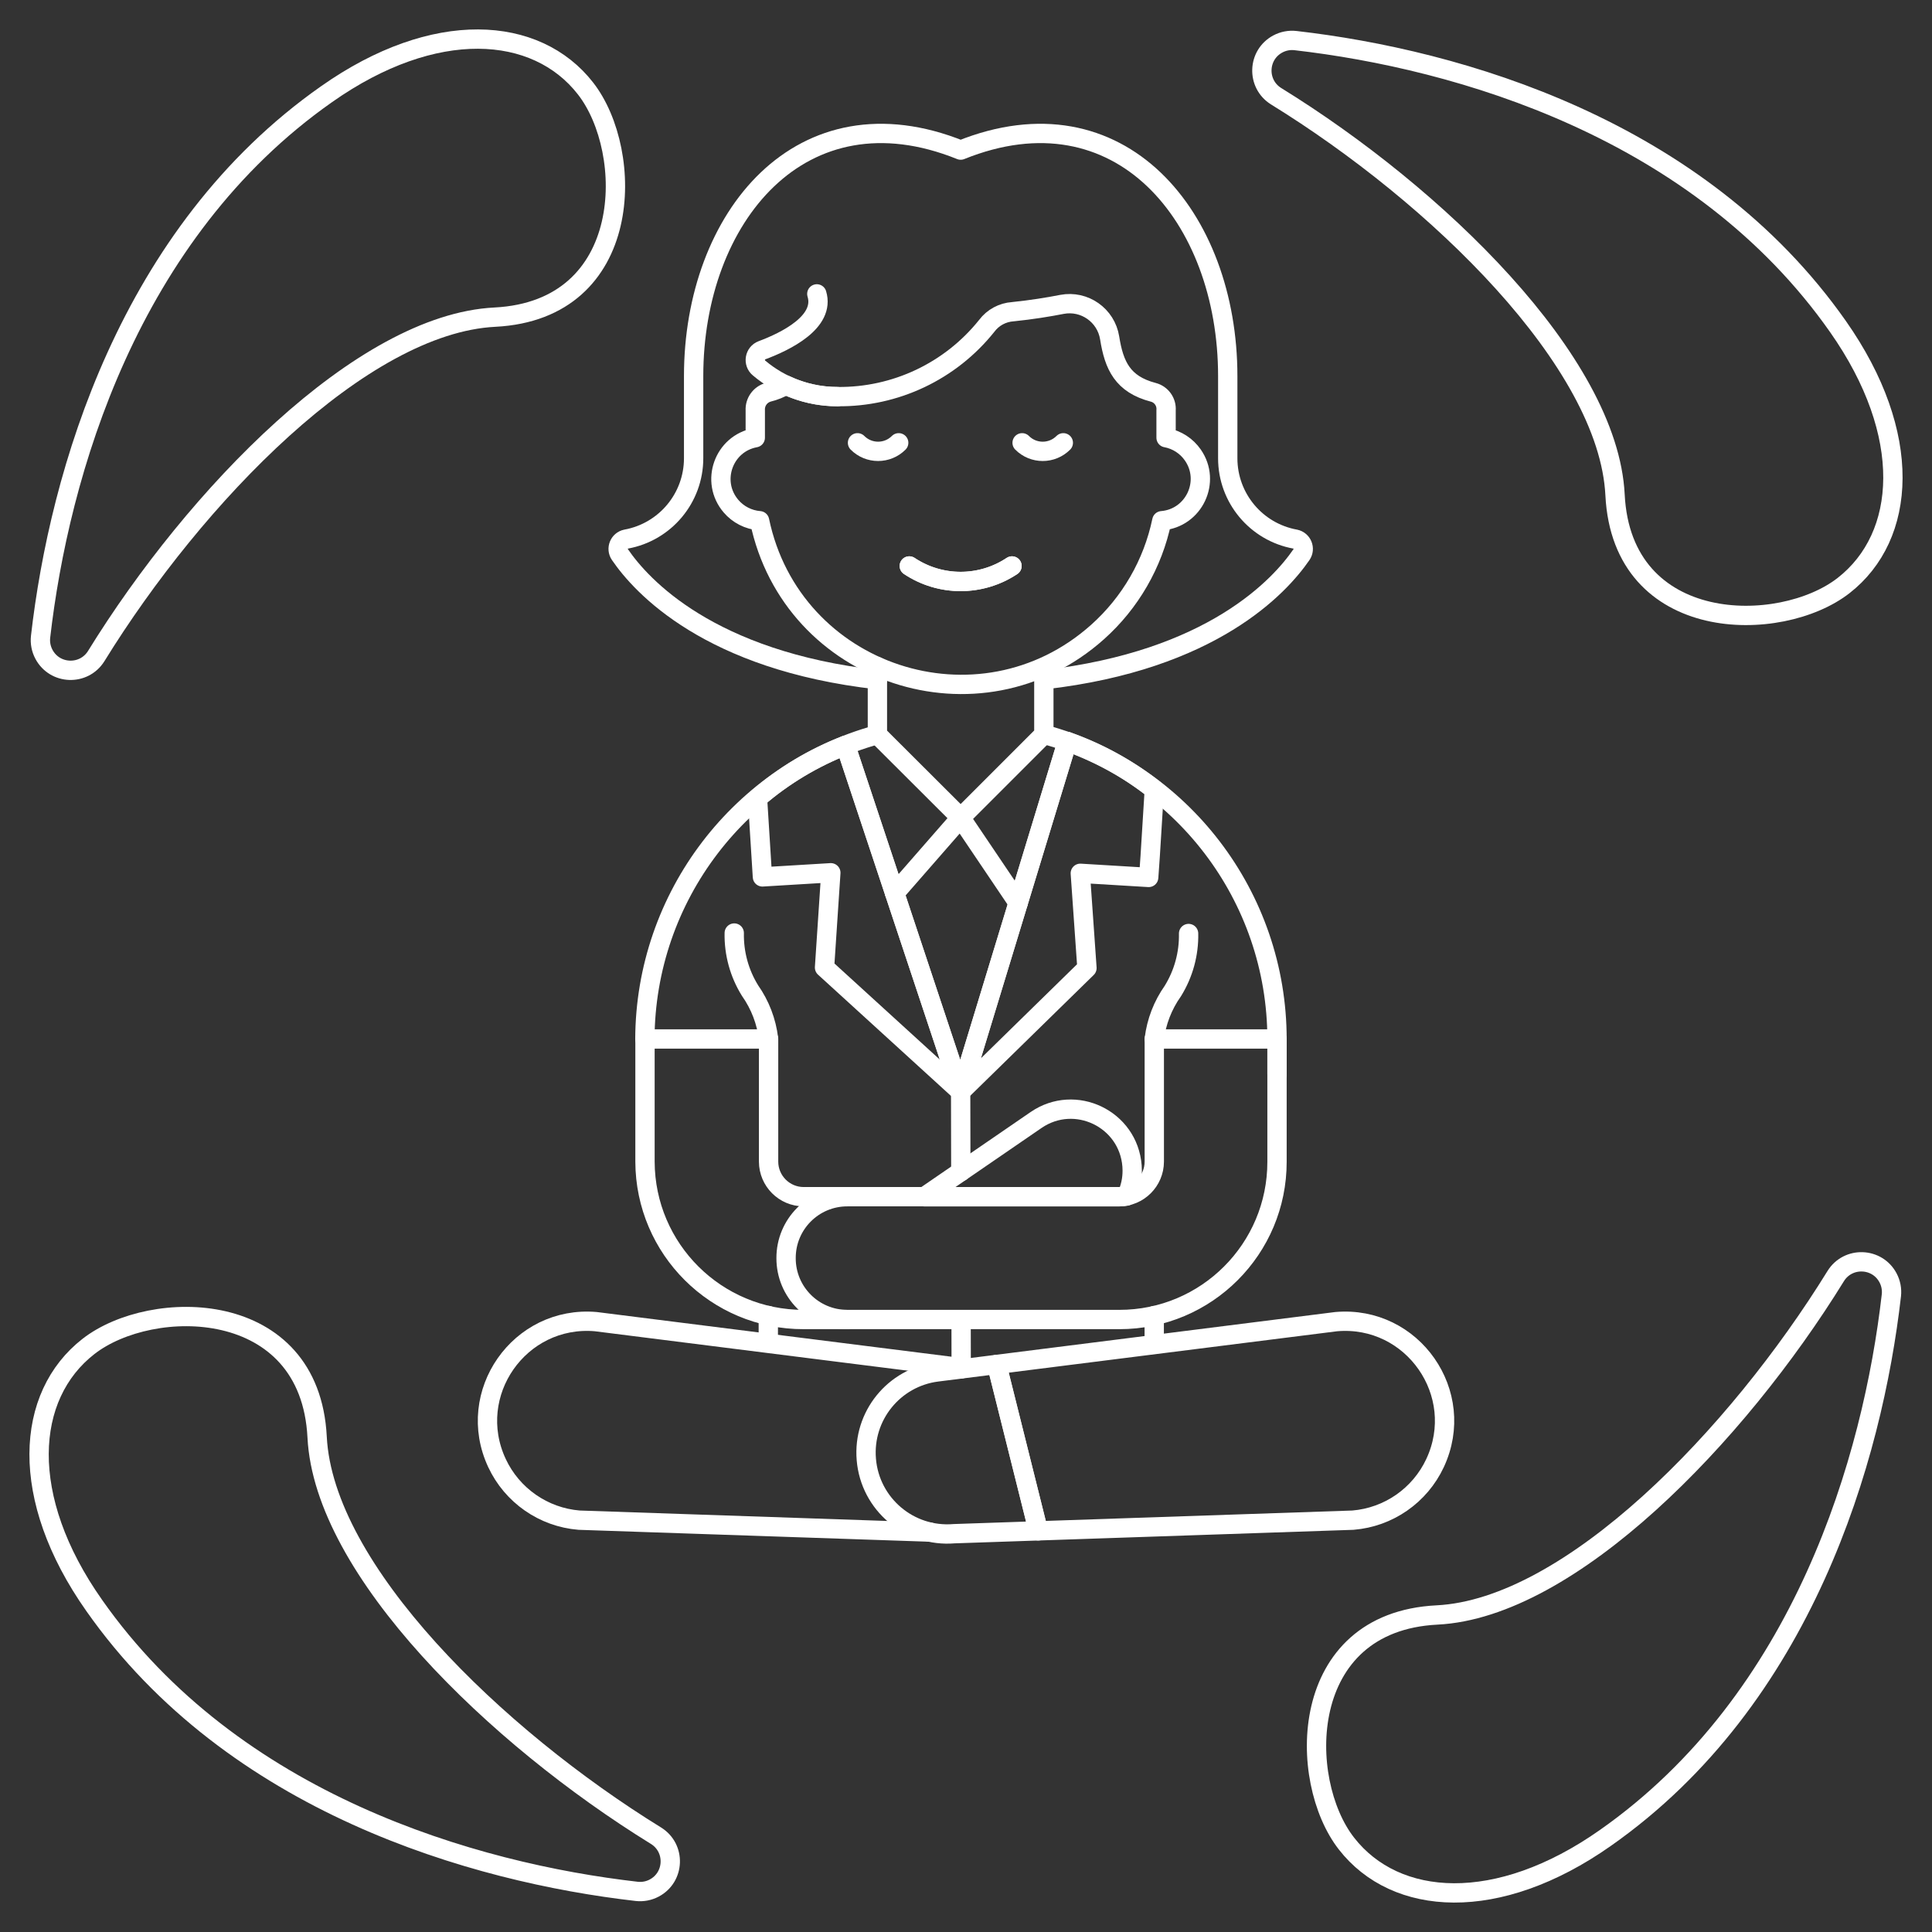 <?xml version="1.0" encoding="UTF-8"?>
<svg xmlns="http://www.w3.org/2000/svg" viewBox="-2.5 -2.5 500 500" height="500" width="500" id="Meditating-Zen-4--Streamline-Ux.svg">
  <rect x="-2.5" y="-2.5" width="500" height="500" fill="#333333" stroke="none"/>
  <desc>Meditating Zen 4 Streamline Illustration: https://streamlinehq.com</desc>
  <path d="M149.039 20.404C161.779 36.754 161.833 77.732 125.582 79.577C91.076 81.304 48.007 125.78 22.392 167.308C19.2 172.407 11.684 172.137 8.865 166.823C8.132 165.442 7.83 163.872 7.999 162.318C12.845 120.049 30.756 57.832 82.029 21.865C109.958 2.194 136.292 4.027 149.039 20.404Z" fill="none" stroke="#ffffff" stroke-linecap="round" stroke-linejoin="round" stroke-width="5"></path>
  <path d="M20.398 345.956C36.748 333.216 77.727 333.163 79.572 369.413C81.304 403.92 125.78 446.988 167.302 472.598C172.401 475.791 172.13 483.306 166.815 486.125C165.436 486.856 163.87 487.158 162.318 486.991C120.044 482.15 57.832 464.233 21.865 412.966C2.194 385.038 4.027 358.697 20.398 345.956Z" fill="none" stroke="#ffffff" stroke-linecap="round" stroke-linejoin="round" stroke-width="5"></path>
  <path d="M345.952 474.597C333.211 458.252 333.157 417.274 369.407 415.455C403.914 413.723 446.983 369.247 472.598 327.725C475.791 322.627 483.306 322.897 486.125 328.212C486.856 329.591 487.158 331.157 486.991 332.709C482.145 374.978 464.233 437.195 412.961 473.163C385.032 492.802 358.697 490.968 345.952 474.597Z" fill="none" stroke="#ffffff" stroke-linecap="round" stroke-linejoin="round" stroke-width="5"></path>
  <path d="M474.618 149.039C458.268 161.779 417.289 161.833 415.472 125.582C413.739 91.071 369.264 48.002 327.741 22.392C322.642 19.199 322.913 11.683 328.228 8.865C329.607 8.134 331.173 7.832 332.726 7.999C375 12.845 437.211 30.757 473.178 82.024C492.796 109.963 490.962 136.298 474.618 149.039Z" fill="none" stroke="#ffffff" stroke-linecap="round" stroke-linejoin="round" stroke-width="5"></path>
  <path d="M267.8 173.401C311.183 168.449 328.738 149.172 334.32 141.031C335.367 139.509 334.529 137.41 332.72 137.028C322.598 135.197 315.238 126.385 315.24 116.099V94.829C315.24 53.717 287.328 19.727 246.125 36.343C204.923 19.727 177.01 53.717 177.01 94.829V116.094C177.01 126.377 169.653 135.187 159.535 137.023C157.726 137.405 156.888 139.503 157.936 141.026C163.496 149.177 181.083 168.486 224.572 173.401" fill="none" stroke="#ffffff" stroke-linecap="round" stroke-linejoin="round" stroke-width="5"></path>
  <path d="M327.991 275.504V266.441C327.989 229.541 303.272 197.215 267.662 187.544" fill="none" stroke="#ffffff" stroke-linecap="round" stroke-linejoin="round" stroke-width="5"></path>
  <path d="M296.214 344.896V337.987" fill="none" stroke="#ffffff" stroke-linecap="round" stroke-linejoin="round" stroke-width="5"></path>
  <path d="M196.334 337.971V344.896" fill="none" stroke="#ffffff" stroke-linecap="round" stroke-linejoin="round" stroke-width="5"></path>
  <path d="M224.572 187.613C189.112 197.417 164.515 229.63 164.397 266.42" fill="none" stroke="#ffffff" stroke-linecap="round" stroke-linejoin="round" stroke-width="5"></path>
  <path d="M273.718 189.426L246.114 280.04L216.33 190.423" fill="none" stroke="#ffffff" stroke-linecap="round" stroke-linejoin="round" stroke-width="5"></path>
  <path d="M196.398 266.382C195.868 261.87 194.219 257.562 191.601 253.849C188.834 249.385 187.418 244.216 187.522 238.966" fill="none" stroke="#ffffff" stroke-linecap="round" stroke-linejoin="round" stroke-width="5"></path>
  <path d="M246.231 338.989L246.258 351.773" fill="none" stroke="#ffffff" stroke-linecap="round" stroke-linejoin="round" stroke-width="5"></path>
  <path d="M246.114 280.04L246.157 300.729" fill="none" stroke="#ffffff" stroke-linecap="round" stroke-linejoin="round" stroke-width="5"></path>
  <path d="M296.23 266.382C296.778 261.914 298.426 257.651 301.028 253.978C303.793 249.513 305.21 244.344 305.106 239.093" fill="none" stroke="#ffffff" stroke-linecap="round" stroke-linejoin="round" stroke-width="5"></path>
  <path d="M210.888 247.895L212.519 223.373L194.815 224.439L193.541 204.101C200.29 198.251 208 193.613 216.33 190.39L246.114 280.019Z" fill="none" stroke="#ffffff" stroke-linecap="round" stroke-linejoin="round" stroke-width="5"></path>
  <path d="M296.235 201.862L295.169 219.023L294.78 224.578L277.081 223.511L278.803 248.034L246.114 280.019L273.718 189.393C281.863 192.273 289.473 196.487 296.235 201.862Z" fill="none" stroke="#ffffff" stroke-linecap="round" stroke-linejoin="round" stroke-width="5"></path>
  <path d="M260.998 231.193L246.114 209.134L229.039 228.682" fill="none" stroke="#ffffff" stroke-linecap="round" stroke-linejoin="round" stroke-width="5"></path>
  <path d="M216.815 338.989H205.472C182.868 339.025 164.503 320.753 164.424 298.149V266.382H196.409V298.144C196.429 303.14 200.475 307.186 205.472 307.206H216.815" fill="none" stroke="#ffffff" stroke-linecap="round" stroke-linejoin="round" stroke-width="5"></path>
  <path d="M290.515 300.42C290.533 302.708 290.036 304.971 289.06 307.041C288.431 307.147 287.795 307.207 287.157 307.222H236.695L265.647 287.349C275.741 280.438 289.531 287.046 290.468 299.243C290.499 299.635 290.515 300.027 290.515 300.42Z" fill="none" stroke="#ffffff" stroke-linecap="round" stroke-linejoin="round" stroke-width="5"></path>
  <path d="M200.935 323.108C200.914 331.888 208.037 339.01 216.815 338.989H287.184C309.741 339.001 328.024 320.701 327.991 298.144V266.382H296.23V298.144C296.209 303.14 292.164 307.186 287.167 307.206H216.815C208.028 307.186 200.902 314.321 200.935 323.108Z" fill="none" stroke="#ffffff" stroke-linecap="round" stroke-linejoin="round" stroke-width="5"></path>
  <path d="M246.258 351.453L151.693 339.538C131.921 337.831 117.715 358.167 126.122 376.144C130.041 384.526 138.153 390.164 147.375 390.917L238.107 393.999" fill="none" stroke="#ffffff" stroke-linecap="round" stroke-linejoin="round" stroke-width="5"></path>
  <path d="M240.032 352.556L255.443 350.616L266.207 393.679L244.425 394.42C232.851 395.394 222.679 386.802 221.704 375.229V375.202C220.752 363.96 228.838 353.969 240.031 352.556Z" fill="none" stroke="#ffffff" stroke-linecap="round" stroke-linejoin="round" stroke-width="5"></path>
  <path d="M343.318 339.538C363.09 337.83 377.296 358.167 368.889 376.144C364.97 384.526 356.858 390.164 347.636 390.917L266.222 393.679L255.459 350.616Z" fill="none" stroke="#ffffff" stroke-linecap="round" stroke-linejoin="round" stroke-width="5"></path>
  <path d="M224.572 170.032V187.624L246.114 209.118L267.646 187.586V170.261" fill="none" stroke="#ffffff" stroke-linecap="round" stroke-linejoin="round" stroke-width="5"></path>
  <path d="M299.279 110.779V103.689C299.453 101.538 298.057 99.574 295.969 99.03C288.031 96.95 285.813 92.099 284.678 84.956C283.75 79.101 278.167 75.171 272.342 76.272C268.765 76.975 264.452 77.674 259.623 78.169C256.948 78.345 254.483 79.678 252.874 81.822C243.5 93.561 229.236 100.322 214.214 100.143C209.606 100.147 205.055 99.129 200.887 97.164C199.448 98.005 197.895 98.633 196.275 99.03C194.222 99.622 192.849 101.554 192.965 103.689V110.779C184.752 112.292 181.258 122.129 186.675 128.485C188.544 130.677 191.208 132.036 194.079 132.263C202.434 172.331 251.032 188.33 281.555 161.06C290.033 153.485 295.861 143.392 298.181 132.263C306.508 131.575 310.968 122.131 306.21 115.264C304.584 112.918 302.1 111.306 299.295 110.779Z" fill="none" stroke="#ffffff" stroke-linecap="round" stroke-linejoin="round" stroke-width="5"></path>
  <path d="M214.214 100.143C206.802 100.144 199.628 97.528 193.957 92.755C192.35 91.433 192.776 88.868 194.725 88.137C194.728 88.136 194.732 88.134 194.735 88.133C200.791 85.868 211.112 80.846 208.894 73.558" fill="none" stroke="#ffffff" stroke-linecap="round" stroke-linejoin="round" stroke-width="5"></path>
  <path d="M232.824 143.969C240.874 149.326 251.354 149.326 259.404 143.969" fill="none" stroke="#ffffff" stroke-linecap="round" stroke-linejoin="round" stroke-width="5"></path>
  <path d="M232.824 143.969C240.874 149.326 251.354 149.326 259.404 143.969" fill="none" stroke="#ffffff" stroke-linecap="round" stroke-linejoin="round" stroke-width="5"></path>
  <path d="M219.423 112.095C222.364 115.046 227.143 115.046 230.084 112.095" fill="none" stroke="#ffffff" stroke-linecap="round" stroke-linejoin="round" stroke-width="5"></path>
  <path d="M262.022 112.095C264.962 115.049 269.743 115.049 272.684 112.095" fill="none" stroke="#ffffff" stroke-linecap="round" stroke-linejoin="round" stroke-width="5"></path>
</svg>
